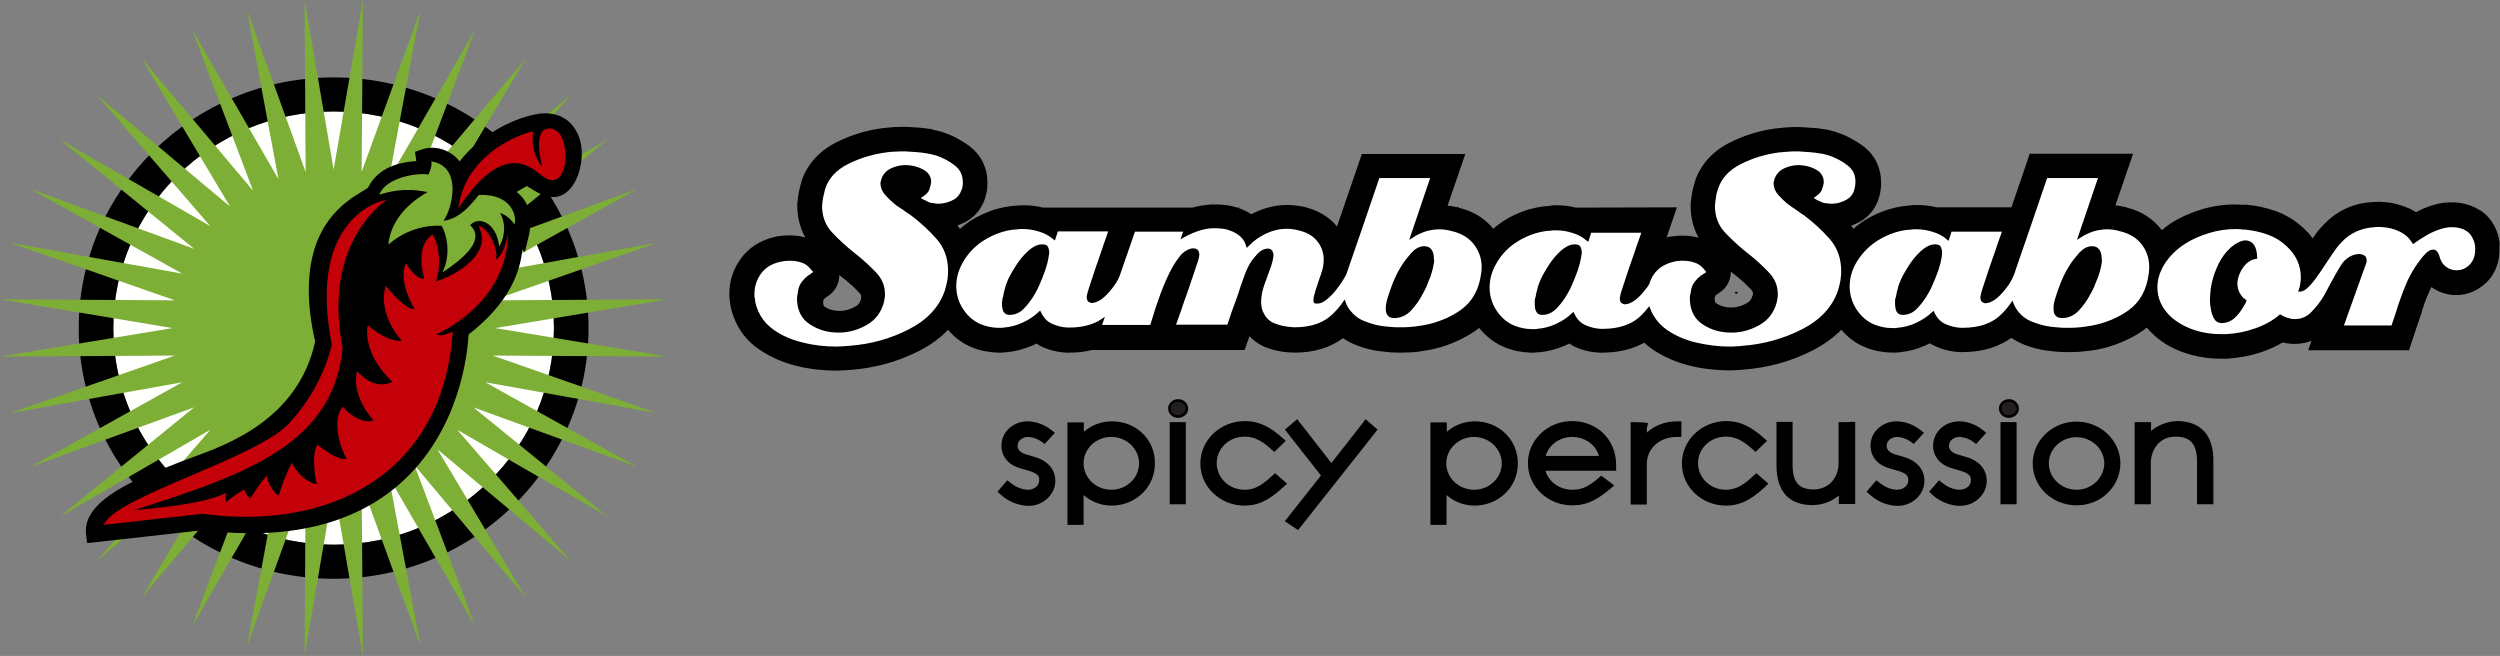 <?xml version="1.0" encoding="utf-8"?>
<!-- Generator: Adobe Illustrator 19.1.1, SVG Export Plug-In . SVG Version: 6.00 Build 0)  -->
<svg version="1.1" id="Layer_1" xmlns="http://www.w3.org/2000/svg" xmlns:xlink="http://www.w3.org/1999/xlink" x="0px" y="0px"
	 viewBox="0 0 946.4 248.3" style="enable-background:new 0 0 946.4 248.3;" xml:space="preserve">
<rect x="0" y="0" width="946.4" height="248.3" fill="#808080" stroke="none"/>
<style type="text/css">
	.st0{fill:#FFFFFE;}
	.st1{fill:#7DAE35;}
	.st2{fill:#C40009;}
	.st3{fill:#231F20;stroke:#000000;}
	.st4{fill:#FFFFFF;stroke:#000000;}
	.st5{stroke:#000000;}
</style>
<g>
	<g>
		<path class="st0" d="M42.9,124.2c0-45.2,37.4-82,83.4-82c46,0,83.4,36.8,83.4,82c0,45.2-37.4,82-83.4,82
			C80.3,206.2,42.9,169.4,42.9,124.2z"/>
		<g>
			<path d="M29.8,124.2c0,52.3,43.3,94.9,96.5,94.9c53.2,0,96.5-42.6,96.5-94.9c0-52.3-43.3-94.9-96.5-94.9
				C73.1,29.3,29.8,71.9,29.8,124.2z M42.9,124.2c0-45.2,37.4-82,83.4-82c46,0,83.4,36.8,83.4,82c0,45.2-37.4,82-83.4,82
				C80.3,206.2,42.9,169.4,42.9,124.2z"/>
		</g>
		<polygon class="st1" points="126.3,64.2 137.4,0 136.9,65.1 159.2,3.8 147.2,67.8 179.9,11.2 156.9,72.2 199.1,22.1 165.6,78.2 
			216,36 173.1,85.6 230.2,52.7 179.2,94.2 241.3,71.5 183.7,103.6 248.8,91.9 186.5,113.7 252.7,113.3 187.4,124.2 252.7,135 
			186.5,134.6 248.8,156.4 183.7,144.7 241.3,176.8 179.2,154.2 230.2,195.7 173.1,162.7 216,212.3 165.6,170.1 199.1,226.3 
			156.9,176.1 179.9,237.1 147.2,180.6 159.2,244.6 136.9,183.3 137.4,248.3 126.3,184.2 115.3,248.3 115.7,183.3 93.5,244.6 
			105.4,180.6 72.7,237.1 95.8,176.1 53.6,226.3 87.1,170.1 36.7,212.3 79.6,162.7 22.5,195.7 73.5,154.2 11.4,176.8 69,144.7 
			3.8,156.4 66.2,134.6 0,135 65.3,124.2 0,113.3 66.2,113.7 3.8,91.9 69,103.6 11.4,71.5 73.5,94.2 22.5,52.7 79.6,85.6 36.7,36 
			87.1,78.2 53.6,22.1 95.8,72.2 72.7,11.2 105.4,67.8 93.5,3.8 115.7,65.1 115.3,0 		"/>
	</g>
	<path d="M192.9,100.6"/>
	<g>
		<path d="M204.4,43c-10,1.4-23,8.4-30.4,18.1c-1-1.2-2.1-2.4-3.6-3.2c-3.4-2.1-7.4-2.5-10.8-1.3l-2.5,0.9l0.4,2.6
			c0,0.2,0,0.6,0.1,0.9c-9,0.5-15.3,3.9-18.3,10.1c-0.4,0.3-2.1,1.3-2.1,1.3c-6.6,4-20.3,12.4-20.3,37.4c0,5.6,0.7,12.1,2.4,19.5
			c-6.4,29.4-33.4,39.1-46.4,43.8l-4.3,1.6l-4,1.6c-12.1,4.7-32.1,12.5-32.1,24.6c0,0.5,0,1,0.1,1.5l0.4,3.2l40.2-4.5
			c0,0,3-0.3,3.6-0.4c31.7,3.9,56.8-2,74.5-17.5c22.8-20,25.7-49.5,26.1-56.6c15.7-12.1,19.7-24.3,20.3-32.1c0.4,0.3,1,0.9,1,0.9
			L200,90c0.3-1.2,0.8-3.4,0.8-6c0-2.8-0.6-6-2.7-8.8c-1.9-2.5-4.7-4.3-8.3-5.5c4.4-2.6,7.3-0.7,11.1,1.6c2.7,1.7,5.4,3.4,8.8,3.3
			c3.3-0.1,6.2-2.3,8.2-6.2c2.8-5.6,3.6-14.2-0.5-20C214.6,44.3,210,42.4,204.4,43z"/>
		<path class="st1" d="M194.8,85c0.9-3.1-1-11.7-13.5-11.2c-2.1,2.3-6.5,8.9-13.4,9.8c3.5-5,7.1-20.7-4.6-22.5c0.4,2-1.1,5-1.1,5
			c-3.8-0.8-16.1,0.9-18.6,7.6c9.9-3.2,16.2-1.2,18.3-1c-4.5,2.5-13.8,8.9-14.9,19.9c9-7.8,18.4-7.2,20.2-7.1
			c1.7,2.9,3.8,10.4,0.3,17.6C186.4,90.9,178.3,86,178,85.2c3.2-3.5,9.9-1.1,11,8.1c1.5-2.5,3.1-7.7,0.3-12.7
			C191.1,81.2,193.1,82.5,194.8,85z"/>
		<path class="st2" d="M76.6,194.5c-2.7,0.3-37.3,4.2-37.3,4.2c4.1-10.7,57.7-25,70.2-38.5c13.3-14.4,16.1-29.8,16.1-29.8
			c-8.6-43.5,13.8-53.6,20.9-54.8c0,0-24.8,15.5-16.8,56.1c-3.4,35.9-35.3,47.6-78.9,61.4c28.2-2.3,33.8-6.1,34.8-6.6
			c-0.5,2.8,0.1,3.5,0.1,3.5s4.1-3.5,6.9-4.7c0.4,2.3,2.2,3.3,2.2,3.3s3.1-5.1,6.2-8.6c0.9,5.4,4.5,7.6,4.5,7.6s2-7,5-12.4
			c3.5,7.1,9.4,8.2,9.4,8.2s-2.4-10.7,0.2-15.1c8.2,6.6,11.1,5.4,11.1,5.4c-2.5-4.3-5.6-14.6-1.5-19.7c7.1,7.5,11.7,5.1,11.7,5.1
			s-8.7-9.1-6.2-18.6c7,8,13.3,4,13.3,4s-11.2-9.7-9.3-21.4c8.1,6.9,12.9,5.9,12.9,5.9s-9.3-9.8-6.1-20.8
			c8.7,10.4,10.9,8.7,10.9,8.7s-6.4-10.2-3.3-17.3c4.7,7.2,7,5.8,7,5.8s-3.9-12,3.1-16.6c1.6,1.8,4,10.1,1.3,17.7
			c6.9-1.9,22-10.4,16.1-20.9c2.5-0.2,7.6,6.9,6.7,12.8c3.1-2.9,3.5-5.9,4.4-9.5c0,0,1.9,23.3-26.9,37.7c0.5,0.7,3.5,0.2,6.1-1.1
			C167.7,180.2,124,201,76.6,194.5z"/>
		<path class="st2" d="M173.5,78.9c2.4-19.3,21.1-27.6,28.3-29.2c-1.1,8.6,3.5,13.5,3.5,13.5s-3.9-13.8,2-14.5
			c6.4-0.7,7.2,8.8,6.6,13.5c-0.7,2.8-2.6,9.7-9.8,3.5C198,60.5,188,56.9,173.5,78.9z"/>
	</g>
</g>
<g>
	<g>
		<path class="st3" d="M559.1,99.8L559.1,99.8l0.1-0.4L559.1,99.8z M529.8,101L529.8,101L529.8,101z M558.9,101.3
			c0,0.2-0.1,0.5-0.1,0.5l0.1-0.7C558.9,101.1,558.9,101.2,558.9,101.3z M557.9,105.8c0,0.1-0.1,0.3-0.1,0.3l0.1-0.5
			C557.9,105.6,557.9,105.7,557.9,105.8z M525.1,117.8c0-0.2,0-0.3,0-0.5v0L525.1,117.8z"/>
	</g>
	<path class="st4" d="M657.3,110.5l0,0.2c0,0,0,0,0,0C657.3,110.7,657.3,110.6,657.3,110.5z"/>
	<path class="st3" d="M442.7,154.6c0,1.7,1.4,3.1,3.3,3.1c1.8,0,3.3-1.4,3.3-3c0-1.7-1.5-3.1-3.3-3.1
		C444.2,151.6,442.7,153,442.7,154.6z"/>
	<path class="st5" d="M700.6,160.3h-4.1v15.1c0,6-4.2,10.4-10,10.4c-5.9-0.1-8.4-3-8.4-9.9v-15.7h-5.1v15.8
		c0,9.7,4.4,14.7,13.1,14.7l0,0c4.2,0,8-1.7,10.5-4.3c0,1.3,0,3.9,0,3.9h5.2v-30.1H700.6z"/>
	<path class="st5" d="M373.2,69.1L373.2,69.1c0,0.2,0,0.2,0,0.3L373.2,69.1z M551.7,78.8c0.1,0,0.1,0,0.2,0.1c0,0,0.1,0,0.1,0
		L551.7,78.8z M322.3,139.5C322.3,139.5,322.3,139.5,322.3,139.5c-0.1,0-0.1,0-0.1,0L322.3,139.5z M293.2,90.1
		C293.2,90.1,293.2,90.1,293.2,90.1C293.2,90.1,293.2,90.1,293.2,90.1L293.2,90.1z M352.1,49.2l0.1,0c0,0,0,0,0,0c0.1,0,0.2,0,0.3,0
		L352.1,49.2z M288.1,132.1C288,132.1,288,132.1,288.1,132.1C288,132.1,288,132.1,288.1,132.1L288.1,132.1z M468.6,79
		c0.1,0,0.1,0.1,0.2,0.1c0,0,0.1,0,0.2,0L468.6,79z M538.6,132.4c-0.1,0-0.2,0-0.3,0c0,0,0,0-0.1,0L538.6,132.4z M322.3,139.5
		L322.3,139.5L322.3,139.5L322.3,139.5z M560.6,124.2C560.6,124.1,560.5,124.1,560.6,124.2C560.5,124.1,560.5,124.1,560.6,124.2
		L560.6,124.2z M660.5,139.5c0,0-0.1,0-0.1,0c0,0,0,0,0,0L660.5,139.5z M626.2,132.1C626.2,132.1,626.2,132.1,626.2,132.1
		C626.1,132.1,626.1,132.1,626.2,132.1L626.2,132.1z M711.3,69.1c0,0,0,0.1,0,0.1c0,0,0,0.1,0,0.1V69.1z M920.8,78.2
		c0,0,0.1,0,0.1,0c0,0,0,0,0.1,0L920.8,78.2z M945.4,90c-0.4-1.6-1-3.3-1.9-4.8c-1.1-2-2.7-3.7-4.6-5l-0.2-0.1l-0.2-0.1
		c-1.6-1-3.2-1.7-5-2.2c-1.7-0.5-3.5-0.7-5.3-0.7c-1.1,0-2.3,0.1-3.4,0.2c-1.3,0.2-2.6,0.5-3.9,0.9c-2.2,0.7-4.3,1.6-6.3,2.7
		c-0.8-0.5-1.6-1-2.5-1.4c-3.1-1.4-6.3-2.3-9.6-2.5c-0.8-0.1-1.5-0.1-2.2-0.1c-0.7,0-1.4,0.1-2.1,0.1c-7.3,0.4-13.4,3.3-18.3,8.5
		c-1.4,1.4-2.9,3.3-4.4,5.6c-1.2-1.7-2.5-3.2-4.1-4.6c-2.9-2.7-6.4-4.8-10.3-6.2c-3.5-1.2-7.1-2-10.7-2.3l-0.4,0h-0.4
		c-0.4,0-0.7,0-1,0c-0.7,0-1.4-0.1-2.2-0.1c-4.4,0-8.8,0.6-13,1.9c-4.2,1.3-8,3-11.4,5.2c-1.3,0.9-2.5,1.8-3.7,2.8
		c-0.1-0.1-0.1-0.1-0.2-0.2c-3.2-4.3-7.6-7.2-13.3-8.6c-1.1-0.3-2.3-0.5-3.4-0.7c-0.4-0.1-0.9-0.1-1.3-0.1l2.9-8.4l3.8-11.1h-38.1
		c0,0-1.9,5.7-1.9,5.7l-5,14.6h-28.7c-2.4-0.6-4.9-0.9-7.4-0.9h-0.9c-0.7,0-1.3,0.1-1.9,0.2c-3.4,0.2-6.8,1-10,2.2
		c-3.4,1.3-6.4,2.9-9,4.9c-0.8,0.6-1.6,1.3-2.3,2c-0.5-0.8-1.1-1.5-1.7-2.2c1.3-0.4,2.6-1,3.8-1.6c3.6-2,6.1-5.2,7.2-9.2
		c0.3-1,0.5-2.1,0.6-3.1c0.1-0.6,0.1-1.2,0.1-1.8c0.1-5.6-2.2-10.5-6.6-13.8c-3-2.2-6.3-4-9.8-5.1l-0.2-0.1c0,0-0.2-0.1-0.2-0.1
		l-0.8-0.2l-0.8-0.2c-0.9-0.3-1.8-0.5-2.7-0.6l0.4,0.1c-1.5-0.3-3.1-0.5-4.9-0.6c-1.6-0.1-3.1-0.2-4.7-0.3l-0.2,0h-0.2
		c-1.3,0-2.7,0-4.1,0.1c-1.3,0.1-2.7,0.2-4.2,0.4l-0.1,0l-0.1,0c-6,0.8-11.7,2.5-17.1,5.2c-6.5,3.2-11.1,8.2-13.2,14.5l0,0.1l0,0.1
		c-0.5,1.5-0.9,3-1.1,4.4c-0.2,1.3-0.4,2.7-0.5,4l0,0.3v0.3c0,4.7,1.2,9.1,3.6,12.8c-2.2-0.7-4.6-1.1-7-1.1c-0.8,0-1.5,0-2.3,0.1
		c-1.1,0.1-2.2,0.2-3.3,0.5c-0.5,0.1-0.9,0.2-1.4,0.4c1.8-5.3,4-11.7,4-11.7s-36.9,0.1-37.6,0.1c-2.4-0.6-4.8-0.9-7.3-0.9h-0.9
		l-2.9,0.4l1.6-0.2c-3.6,0.2-7.2,0.9-10.6,2.2c-3.4,1.3-6.4,2.9-9,4.9c-0.8,0.6-1.5,1.2-2.2,1.8c-3.2-4.1-7.6-6.9-13.2-8.2
		c-1.1-0.3-2.2-0.5-3.4-0.7c-0.4-0.1-0.9,0-1.3-0.1c1.3-3.9,6.7-19.5,6.7-19.5h-38.1l-8,23.3c0,0-1,2.9-1.6,4.7
		c-2.4-3.3-5.8-5.7-10-7.2c-1.5-0.5-2.9-0.9-4.4-1.1c-1.5-0.2-3-0.4-4.5-0.4c-3.9,0-7.8,0.8-11.5,2.5c-0.8,0.3-1.5,0.7-2.2,1.1
		c-1.5-1-3.1-1.8-4.8-2.4c-1.4-0.5-3-0.9-4.5-1.1c-1.4-0.2-2.8-0.3-4.1-0.3h-1.5l-0.3,0c-2.3,0.2-4.7,0.5-7,1.2h-56.7
		c-2.4-0.6-4.8-0.9-7.3-0.9l-2.2,0.1c-3.6,0.2-7.2,0.9-10.6,2.2c-3.4,1.3-6.4,2.9-9,4.9c-0.8,0.6-1.6,1.3-2.4,2
		c-0.5-0.8-1.1-1.5-1.7-2.3c1.3-0.4,2.6-1,3.8-1.6c3.6-2,6.1-5.2,7.2-9.2c0.3-1,0.5-2,0.6-3l0.1-1.9c0-0.1,0-0.2,0-0.3
		c0-5.4-2.3-10.1-6.6-13.4c-3-2.2-6.3-4-9.8-5.1l-0.2-0.1l-1.8-0.5c0,0-2.5-0.5-2.6-0.6c-1.4-0.3-2.9-0.4-4.6-0.6
		c0,0-5.1-0.3-5.1-0.3l0,0l-4.1,0.1l-4.3,0.4h0c-6,0.8-11.7,2.5-17.1,5.2c-6.5,3.2-11.1,8.2-13.2,14.5l0,0.1l0,0.1
		c-0.5,1.5-0.8,3-1.1,4.4c-0.2,1.3-0.4,2.7-0.5,4l0,0.3v0.3c0,4.7,1.3,9.1,3.6,12.8c-2.3-0.7-4.6-1.1-7-1.1l-2.3,0.1
		c-1.1,0.1-2.2,0.2-3.3,0.5c-5.5,1.3-9.7,4.1-12.6,8.2c-2.7,3.8-4.1,8.1-4.1,12.7v0.8c0,0.7,0.1,1.5,0.2,2.2
		c0.4,3.4,1.5,6.6,3.3,9.7c1.9,3.3,4.6,6.1,7.9,8.3c3.9,2.6,8.4,4.6,13.5,5.9c4.8,1.2,9.9,1.8,15.1,1.8l2.8-0.1c0,0,2.4-0.2,2.8-0.2
		c9.1-0.7,17.7-3.1,25.7-7.2c4.4-2.3,8.1-5,11-8.2c2.6,3.2,5.7,5.5,9.2,6.9c3.1,1.3,6.5,1.9,9.8,2l0.1,0h1.1l2.9-0.3l-1.3,0.2
		c3.4-0.3,6.8-1.2,10-2.6c0.6-0.3,1.1-0.5,1.7-0.8c0.6,0.4,1.3,0.8,2,1.2c3,1.4,6.2,2.2,9.6,2.3h0.1h0.6c3.1,0,5.9-0.3,8.6-1
		c1.3,0,57.5,0,57.5,0s2-5.7,2-5.7c1.8,2.1,4,3.7,6.5,4.7c2.1,0.8,4.3,1.4,6.6,1.7c0.1,0,2.1,0.2,2.1,0.2l0.3,0l-0.2,0l2,0.1
		c7.3,0,13.4-1.9,18.3-5.6c1.5,1.1,3.2,2,5,2.7c2.9,1.2,6,2,9.2,2.4l0.2,0l0,0l3.7,0.4c0,0,3.6,0.1,3.6,0.1l4-0.1
		c1.4-0.1,2.9-0.2,4.2-0.5c6.4-0.8,12.5-3,18.1-6.4c1.3-0.8,2.5-1.6,3.6-2.6c0.2,0.2,0.3,0.4,0.5,0.6c2.6,3.2,5.8,5.6,9.3,7
		c3.1,1.3,6.5,1.9,9.8,2l0.1,0h1.1l2.9-0.3l-1.3,0.2c3.4-0.3,6.8-1.2,10-2.6c0.6-0.3,1.1-0.5,1.7-0.8c0.6,0.4,1.3,0.8,2,1.2
		c3,1.4,6.2,2.2,9.6,2.3h0.1h0.7c6.2,0,11.6-1.3,16-3.9c1.1,1.1,2.3,2,3.6,2.9c3.9,2.6,8.4,4.6,13.5,5.9c4.8,1.2,9.9,1.8,15.1,1.8
		c0.9,0,1.9,0,2.8-0.1c1,0,1.8-0.1,2.7-0.2c9.1-0.7,17.8-3.1,25.8-7.2c4.4-2.3,8.1-5,11.1-8.1c2.6,3.2,5.7,5.5,9.2,6.9
		c3.1,1.3,6.5,1.9,9.8,2l0.1,0h1.1c0.7,0,1.5-0.1,2.2-0.2c3.2-0.3,6.4-1.2,9.4-2.6c0.6-0.3,1.1-0.5,1.7-0.8c0.6,0.4,1.3,0.8,2,1.1
		c3,1.4,6.2,2.2,9.6,2.3h0.1h0.6c7.4,0,13.6-1.9,18.5-5.5c1.5,1,3.1,1.9,4.8,2.6c2.9,1.2,6,2,9.2,2.4l0.1,0l0.1,0
		c1.2,0.2,2.5,0.3,3.7,0.4c1.2,0.1,2.4,0.1,3.6,0.1c1.3,0,2.7,0,4-0.1c1.6-0.1,3.1-0.3,4.5-0.5l-0.4,0.1c6.4-0.8,12.6-3,18.2-6.4
		c1.3-0.8,2.5-1.7,3.6-2.6c0.9,1.2,2,2.3,3.2,3.4l0.1,0.1l0.1,0.1c3.3,2.9,7.2,5,11.6,6.4c4.1,1.3,8.5,2,12.9,2h2.1l0.2,0
		c4.5-0.3,9-1.1,13.3-2.6c2.8-1,5.4-2.2,7.8-3.6c1.4,0.4,2.9,0.6,4.5,0.6c2.6,0,5-0.5,7.3-1.6l-1.4,4h37.1c0,0,1.9-5.8,1.9-5.8
		l0.4-1.2l0.4-1.2c0.4-1.1,0.8-2.3,1.2-3.5c0.3-1,0.7-2,1-3.1l0-0.1l0-0.1c0.8-2.4,1.7-4.8,2.8-7.2c0.3-0.7,0.7-1.4,1-2
		c0.1,0.1,0.2,0.1,0.2,0.2c2.7,2,5.9,3.1,9.1,3.1h0.3c4,0,7.8-1.6,10.9-4.5c2.2-2.1,4.9-6,4.9-12.1v-1.1
		C945.9,92.3,945.7,91.1,945.4,90z M804.4,78.8c0.1,0,0.2,0.1,0.3,0.1l0,0L804.4,78.8z M631.3,90.1
		C631.3,90.1,631.3,90.1,631.3,90.1C631.3,90.1,631.4,90.1,631.3,90.1L631.3,90.1z M871.3,86.4C871.3,86.4,871.4,86.4,871.3,86.4
		c0.1,0.1,0.1,0.1,0.1,0.1L871.3,86.4z M664.1,111.3c0,0.1-0.1,0.4-0.2,0.8c-0.4,1.4-1,2.3-2.2,3c-1.9,1.1-3.8,1.7-5.9,1.8h-0.6
		c-2.2,0-4-0.5-5.7-1.6c-0.4-0.3-0.9-0.6-0.9-2.2c0,0,0-0.1,0-0.1c0.1-0.4,0.1-0.8,0.2-1.2c0.1-0.1,0.2-0.2,0.2-0.2
		c0,0,0.1,0,0.1-0.1c0.3-0.2,0.6-0.5,0.9-0.7c0,0,0,0,0,0c0.8-0.5,1.5-1,2.1-1.6c1.7-1.7,2.6-3.9,2.6-6.2c0-0.4,0-0.8-0.1-1.3
		c0.5,0.4,0.9,0.8,1.4,1.1l2.3,1.8h0c1.7,1.4,3.3,2.9,4.8,4.5c0.9,0.9,1,1.5,1,2.1C664.1,111.1,664.1,111.2,664.1,111.3z
		 M326.6,112.6c0,0.1-0.1,0.4-0.2,0.8c-0.4,1.4-1,2.3-2.2,3c-1.9,1.1-3.8,1.7-5.9,1.8h-0.6c-2.2,0-4-0.5-5.7-1.6
		c-0.4-0.3-0.9-0.6-0.9-2.2c0,0,0-0.1,0-0.1c0.1-0.4,0.1-0.8,0.2-1.2c0.1-0.1,0.2-0.2,0.2-0.2c0,0,0.1-0.1,0.1-0.1
		c0.3-0.2,0.6-0.4,0.9-0.7c0,0,0,0,0,0c0.8-0.5,1.5-1,2.1-1.6c1.7-1.7,2.6-3.9,2.6-6.2c0-0.4,0-0.8-0.1-1.3c0.5,0.4,0.9,0.8,1.4,1.1
		l2.3,1.8h0c1.7,1.4,3.3,2.9,4.8,4.5c0.9,0.9,0.9,1.5,0.9,2.1C326.6,112.4,326.6,112.5,326.6,112.6z"/>
	<path class="st5" d="M388.7,160L388.7,160c-5.2,0.2-9.1,4-9.1,8.7c0,0,0,0.1,0,0.1c0.1,4,2.6,6.9,7.1,8.1l2.8,0.8
		c3.3,1,4.4,2,4.4,4c0,0,0,0.1,0,0.1c0,1-0.4,1.9-1,2.6c-0.9,0.9-2.2,1.5-3.7,1.5c-1.1,0-4-0.3-6.9-2.7l-0.9-0.7l-3.1,3.6l0.9,0.8
		c4.2,3.8,8.9,4.1,10.2,4.1h0c2.7,0,5.3-1.1,7.1-3c1.7-1.7,2.6-4,2.5-6.3c-0.1-3.9-2.9-7-7.6-8.3c0,0-2.8-0.8-2.8-0.8
		c-1.8-0.5-3.9-1.6-3.9-3.8c0-2.2,1.9-3.8,4.4-3.9c0.8,0,3.1,0.2,5.5,1.9l0.8,0.6l3.2-3.5l-1-0.8C394.2,160.5,390.9,160,388.7,160
		L388.7,160z M386.7,176.9L386.7,176.9L386.7,176.9z"/>
	<path class="st5" d="M420.9,160c-4.3,0-8.5,1.8-11.1,4.7c0-0.6,0-4.3,0-4.3l-1.2,0h-4v37.8h5.1V197c0-5.2,0-8.6,0-10.8
		c2.7,2.9,6.8,4.7,11.1,4.7c4.3,0,8.3-1.6,11.3-4.5c3-2.9,4.6-6.8,4.6-10.9C436.9,166.8,429.9,160,420.9,160z M409.7,175.4
		c0-5.8,4.9-10.5,11-10.5c6,0,11,4.7,11,10.5c0,5.8-4.9,10.5-11,10.5C414.6,185.9,409.7,181.2,409.7,175.4z"/>
	<path class="st5" d="M447.3,160.3h-4v30.1h5.1v-30.1H447.3z"/>
	<path class="st5" d="M454.9,175.5c0,8.5,7.3,15.4,16.2,15.4c4.2,0,8.3-1.2,14.4-6.9l1-0.9l-3.8-3.3l-0.8,0.7
		c-4.7,4.5-7.7,5.4-10.8,5.4c-6.1,0-11-4.7-11-10.6c0-5.8,4.9-10.5,11-10.5c2.7,0,5.8,0.6,10.5,4.9l0.8,0.7l3.6-3.5l-0.9-0.8
		c-4.9-4.4-9-6.2-13.9-6.2C462.1,160,454.9,166.9,454.9,175.5z"/>
	<path class="st5" d="M516.3,160.4c0,0-10.7,13.7-12.3,15.7c-1.6-2-13-16.7-13-16.7l-3.9,3.3c0,0,12.6,16,13.6,17.3
		c-1,1.3-13.6,17.2-13.6,17.2l4.2,2.8l29.5-37.3l-3.8-3.3L516.3,160.4z"/>
	<path class="st5" d="M558.3,160c-4.3,0-8.5,1.8-11.1,4.7c0-0.6,0-4.3,0-4.3l-1.2,0h-4v37.8h5.1V197c0-5.2,0-8.6,0-10.8
		c2.7,2.9,6.8,4.7,11.1,4.7c4.3,0,8.3-1.6,11.3-4.5c3-2.9,4.6-6.8,4.6-10.9C574.2,166.8,567.2,160,558.3,160z M547,175.4
		c0-5.8,5-10.5,11-10.5c6,0,11,4.7,11,10.5c0,5.8-4.9,10.5-11,10.5C552,185.9,547,181.2,547,175.4z"/>
	<path class="st5" d="M611.3,175.9c0-9.1-6.9-16-16.2-16c-8.9,0-16.2,6.9-16.2,15.4c0,8.5,7.2,15.5,16.2,15.5c4.4,0,8.1-1,14.1-6.1
		l1.1-0.9l-4.1-3.1l-0.7,0.6c-4.3,3.8-7.1,4.6-10.3,4.6c-5.3,0-9.8-3.5-10.8-8.2c2.4,0,26.9,0,26.9,0V175.9z M584.5,173.1
		c1-4.7,5.4-8.2,10.7-8.2c5.3,0,9.8,3.5,10.7,8.2H584.5z"/>
	<path class="st5" d="M634.8,160c-4.8,0-9.1,1.9-11.9,5c0-1.7,0-3,0.1-3.3c0.1-0.4,0.3-1.1,0.3-1.1l-1.5-0.2l-4-0.1v30.2h5.1v-14.7
		c0-6.3,5-10.9,11.9-10.9h1.2V160L634.8,160z"/>
	<path class="st5" d="M637.2,175.5c0,8.5,7.2,15.4,16.2,15.4c4.2,0,8.3-1.2,14.4-6.9l0.9-0.9l-3.8-3.3l-0.8,0.7
		c-4.7,4.5-7.7,5.4-10.8,5.4c-6.1,0-11-4.7-11-10.6c0-5.8,4.9-10.5,11-10.5c2.7,0,5.8,0.6,10.5,4.9l0.8,0.7l3.6-3.5l-0.9-0.8
		c-4.9-4.4-9-6.2-13.9-6.2C644.4,160,637.2,166.9,637.2,175.5z"/>
	<path class="st5" d="M717.7,160L717.7,160c-5.2,0.2-9.1,4-9.1,8.7c0,0,0,0.1,0,0.1c0.1,4,2.6,6.9,7.1,8.1l2.8,0.8
		c3.3,1,4.4,2,4.4,4c0,0,0,0.1,0,0.1c0,1-0.4,1.9-1,2.6c-0.9,0.9-2.2,1.5-3.7,1.5c-1.1,0-4-0.3-6.9-2.7l-0.9-0.7l-3.1,3.6l0.9,0.8
		c4.2,3.8,8.8,4.1,10.2,4.1h0c2.7,0,5.3-1.1,7.1-3c1.7-1.7,2.6-4,2.5-6.3c-0.1-3.9-2.9-7-7.6-8.3l-2.8-0.8c-1.8-0.5-3.9-1.6-3.9-3.8
		c0-2.2,1.9-3.8,4.4-3.9c0.8,0,3.1,0.2,5.5,1.9l0.8,0.6l3.2-3.5l-1-0.8C723.2,160.5,719.9,160,717.7,160L717.7,160z M715.7,176.9
		L715.7,176.9L715.7,176.9z"/>
	<path class="st5" d="M741.4,160L741.4,160c-5.2,0.2-9.1,4-9.1,8.7c0,0,0,0.1,0,0.1c0.1,4,2.6,6.9,7.1,8.1l2.8,0.8
		c3.3,1,4.4,2,4.4,4c0,0,0,0.1,0,0.1c0,1-0.4,1.9-1,2.6c-0.9,0.9-2.2,1.5-3.7,1.5c-1.1,0-4-0.3-6.9-2.7l-0.9-0.7l-3.1,3.6l0.8,0.8
		c4.2,3.8,8.9,4.1,10.2,4.1h0c2.7,0,5.3-1.1,7.1-3c1.7-1.7,2.6-4,2.5-6.3c-0.1-3.9-2.9-7-7.6-8.3l-2.8-0.8c-1.8-0.5-3.9-1.6-3.9-3.8
		c0-2.2,1.9-3.8,4.4-3.9c0.8,0,3.1,0.2,5.5,1.9l0.8,0.6l3.2-3.5l-1-0.8C746.9,160.5,743.6,160,741.4,160L741.4,160z M739.4,176.9
		L739.4,176.9L739.4,176.9z"/>
	<path class="st3" d="M757.2,154.6c0,1.7,1.4,3.1,3.3,3.1c1.8,0,3.3-1.4,3.3-3c0-1.7-1.5-3.1-3.3-3.1
		C758.7,151.6,757.2,153,757.2,154.6z"/>
	<path class="st5" d="M761.8,160.3h-4v30.1h5.1v-30.1H761.8z"/>
	<path class="st5" d="M786.1,160.1c-8.9,0-16.1,6.9-16.1,15.4c0,8.5,7.2,15.3,16.1,15.3c4.4,0,8.5-1.6,11.6-4.7
		c2.9-2.9,4.5-6.7,4.5-10.7C802.2,167,794.9,160.1,786.1,160.1z M786.1,185.9c-6,0-11-4.7-11-10.5c0-5.7,4.9-10.4,11-10.4
		c6,0,11,4.7,11,10.5C797,181.2,792.1,185.9,786.1,185.9z"/>
	<path class="st5" d="M813.8,164.3c0-1.3,0-4,0-4l-1.2,0h-4v30.1h5.1v-15c0-3.1,1.1-5.9,3-7.9c1.8-1.8,4.2-2.7,6.9-2.7
		c5.9,0,8.6,3.1,8.6,9.8v15.8h5.2v-16c0-9.5-4.6-14.5-13.4-14.5C820.1,160.1,816.3,161.7,813.8,164.3z"/>
	<path class="st4" d="M361.3,76c-1.6,0.9-3.3,1.4-5.2,1.6c-0.1,0-0.3,0-0.4,0c-0.1,0-0.2,0-0.4,0c-0.5,0-1,0-1.5-0.1
		c-0.5-0.1-1-0.2-1.4-0.2c-0.5-0.1-1.1-0.3-1.6-0.6c-0.5-0.3-1-0.5-1.6-0.8c-0.3-0.1-0.6-0.3-0.8-0.5c-0.2-0.1-0.5-0.3-0.8-0.4
		c0.4-0.3,0.8-0.6,1.2-0.8c0.3-0.2,0.7-0.4,1-0.7c0.4-0.3,0.8-0.7,1.1-1.1c0.3-0.4,0.6-1.1,0.8-2c0.1-0.3,0.1-0.6,0.2-0.8
		c0-0.3,0.1-0.5,0.1-0.7c0-1.9-0.9-3.3-2.8-4.3c-1.8-1-3.8-1.5-6-1.6c-0.1,0-0.1,0-0.2,0c0,0-0.1,0-0.2,0c-1.9,0-3.6,0.4-5.3,1.2
		c-1.7,0.8-2.8,2-3.4,3.8c-0.1,0.3-0.1,0.6-0.2,0.8c-0.1,0.3-0.1,0.5-0.1,0.8c0.1,1.4,0.6,2.7,1.7,3.9c1.1,1.2,2.2,2.3,3.4,3.3
		c0.6,0.5,1.2,0.9,1.7,1.2c0.5,0.4,1,0.7,1.5,1c0.4,0.3,0.9,0.6,1.4,1c0.5,0.4,1,0.7,1.5,1c3.6,2.7,6.9,5.7,9.9,9.1
		c3,3.4,4.5,7.5,4.5,12.5c0,1.2-0.1,2.4-0.3,3.7c-0.2,1.2-0.6,2.6-1,4c-2.2,6.3-6.8,11.2-13.8,14.8c-7,3.6-14.6,5.7-22.6,6.3
		c-0.8,0.1-1.7,0.1-2.5,0.2c-0.8,0-1.6,0.1-2.5,0.1c-4.6,0-8.9-0.5-13.1-1.6c-4.2-1-7.8-2.6-10.8-4.7c-2.2-1.5-4-3.4-5.3-5.6
		c-1.3-2.2-2.1-4.6-2.3-7c-0.1-0.2-0.1-0.5-0.1-0.7c0-0.3,0-0.5,0-0.8c0-2.8,0.8-5.5,2.5-7.9c1.7-2.4,4.2-4,7.7-4.8
		c0.6-0.1,1.2-0.2,1.8-0.3c0.6,0,1.2-0.1,1.8-0.1c1.6,0,3.1,0.2,4.6,0.7c1.5,0.5,2.7,1.3,3.6,2.5c0.5,0.5,0.8,0.9,1,1.1
		c0.2,0.2,0.3,0.4,0.3,0.6c0,0.1,0,0.1-0.1,0.2c-0.1,0.1-0.2,0.2-0.5,0.3c-0.3,0.2-0.6,0.4-0.9,0.7c-0.1,0.1-0.2,0.2-0.3,0.2
		c-0.1,0.1-0.2,0.1-0.4,0.2c-0.8,0.6-1.5,1.3-2.2,2.2c-0.7,0.9-1.1,1.8-1.3,2.8c-0.1,0.6-0.2,1.2-0.3,1.8c-0.1,0.6-0.2,1.2-0.2,1.7
		c0.1,4.1,1.6,7.2,4.7,9.2c3.1,2,6.5,3,10.3,3c0.1,0,0.3,0,0.4,0c0.2,0,0.3,0,0.5,0c3.5-0.1,6.8-1.1,9.9-2.9
		c3.1-1.8,5.1-4.5,6.1-8.1c0.1-0.6,0.3-1.1,0.3-1.6c0.1-0.5,0.1-1,0.1-1.5c0-3-1.1-5.6-3.3-7.9c-2.2-2.3-4.6-4.5-7.2-6.6
		c-0.1,0-0.1,0-0.2-0.1c0,0-0.1-0.1-0.2-0.2c-0.1-0.1-0.1-0.1-0.2-0.2c0,0-0.1-0.1-0.2-0.1c-3.1-2.5-6-5.1-8.6-7.9
		c-2.6-2.8-3.9-6.3-3.9-10.4c0.1-1,0.2-2.1,0.4-3.2c0.2-1,0.5-2.2,0.8-3.4c1.4-4.2,4.4-7.4,9-9.7c4.6-2.3,9.4-3.7,14.5-4.4
		c1.3-0.2,2.5-0.3,3.7-0.3c1.2-0.1,2.4-0.1,3.6-0.1c1.5,0.1,3,0.2,4.4,0.3c1.5,0.1,2.8,0.3,4,0.5c0.5,0.1,1.1,0.2,1.6,0.3
		c0.5,0.2,1,0.3,1.6,0.4c2.7,0.9,5.2,2.2,7.4,3.9c2.2,1.7,3.3,4,3.3,6.9c0,0.4,0,0.8-0.1,1.2c0,0.4-0.1,0.9-0.3,1.5
		C363.9,73.7,362.9,75.1,361.3,76z M558.5,92.4c-2-2.7-4.9-4.5-8.8-5.4c-0.8-0.2-1.5-0.4-2.3-0.5c-0.8-0.1-1.6-0.2-2.3-0.2
		c-1.9,0-3.8,0.3-5.5,0.8c-1.8,0.6-3.5,1.4-5.2,2.5l7.7-22.7h-20.3c-2,5.8-4,11.7-6,17.6c-2,5.9-4.1,11.8-6.1,17.7
		c-0.2,0.5-0.3,1-0.5,1.5c-0.3,0.5-0.6,1.1-1,1.7c-0.5,0.9-1.1,1.8-1.8,2.7c-0.8,1.1-1.6,2.2-2.6,3.2c-1,1-1.9,1.8-2.9,2.4
		c-0.3,0.2-0.7,0.4-1,0.5c-0.3,0.1-0.7,0.2-1,0.2h-0.7c-0.2,0-0.3,0-0.4-0.1c-0.1-0.1-0.1-0.3-0.1-0.4v-0.3c0-0.5,0.1-1.3,0.4-2.1
		c0.2-0.9,0.5-1.8,0.8-2.7c0.1-0.2,0.1-0.4,0.2-0.6c0.1-0.2,0.1-0.4,0.2-0.6c0.3-0.8,0.5-1.6,0.8-2.4c0.3-0.8,0.5-1.3,0.6-1.8
		c0.3-0.9,0.6-1.8,0.7-2.6c0.1-0.8,0.2-1.7,0.2-2.5c0-2.5-0.7-4.7-2.1-6.7c-1.4-2-3.4-3.5-6.1-4.4c-1-0.3-2.1-0.6-3.1-0.8
		c-1-0.2-2.1-0.3-3.1-0.3c-2.8,0-5.4,0.6-8,1.8c-2.6,1.2-4.9,2.8-7,5c-0.5-1.6-1.3-2.9-2.5-3.9c-1.2-1-2.5-1.7-3.9-2.2
		c-0.9-0.3-1.8-0.6-2.8-0.7c-1-0.1-2-0.2-2.9-0.2H459c-2,0.1-4,0.5-5.9,1.2c-2,0.7-3.7,1.5-5.3,2.4l0.8-2.3h-19.3l-6,17.3
		c0,0.1-0.1,0.1-0.1,0.2c-0.2,0.5-0.5,1.1-1,1.9c-0.5,0.8-1,1.5-1.6,2.3c-0.6,0.8-1.3,1.6-2.1,2.4c-0.8,0.8-1.5,1.4-2.3,1.9
		c-0.4,0.2-0.8,0.4-1.2,0.6c-0.4,0.2-0.8,0.3-1.2,0.3c-0.2,0.1-0.4,0.1-0.6,0.1c-0.2,0-0.3-0.1-0.5-0.2c-0.3-0.1-0.5-0.2-0.6-0.5
		c-0.1-0.3-0.2-0.6-0.2-0.8v-0.4c0-0.1,0-0.3,0.1-0.4c0-0.2,0-0.4,0.1-0.7c0.1-0.2,0.1-0.4,0.2-0.6c0-0.2,0-0.4,0.1-0.5
		c0.1-0.1,0.1-0.2,0.1-0.3c0.8-2.5,1.7-5.1,2.5-7.6c0.9-2.5,1.7-5,2.6-7.5c0.4-1.2,0.8-2.5,1.3-3.8c0.4-1.3,0.9-2.5,1.3-3.8h-20.1
		l-1,3.1c-1.7-1.4-3.5-2.4-5.6-3c-2.1-0.7-4.2-1-6.4-1h-0.9c-0.3,0-0.6,0-0.9,0.1c-2.8,0.1-5.4,0.7-8,1.7c-2.6,1-4.9,2.3-6.9,3.8
		c-2.6,2-4.8,4.5-6.4,7.4c-1.7,3-2.5,6-2.5,9.2c0,1.8,0.3,3.5,0.9,5.3c0.6,1.7,1.5,3.4,2.8,5c1.7,2.1,3.7,3.6,5.9,4.5
		c2.2,0.9,4.6,1.4,7,1.4h1c0.3,0,0.6,0,0.9-0.1c2.5-0.2,4.9-0.8,7.3-1.9c2.4-1.1,4.5-2.5,6.3-4.2c1,2.1,2.4,3.7,4.4,4.6
		c2,0.9,4,1.4,6.2,1.5h0.5c5.1,0,9.3-1.1,12.6-3.3l-0.8,2.3h19.3c0.1-0.4,0.4-1.2,0.8-2.5c0.4-1.2,0.8-2.5,1.2-3.9
		c0.5-1.6,1.3-3.7,2.2-6.3c1.4-3.6,2.7-6.5,3.9-8.7c1.2-2.2,2.3-3.8,3.3-5c0.3-0.4,0.7-0.8,1.1-1.1c0.4-0.3,0.8-0.6,1.2-0.8
		c0.3-0.2,0.7-0.4,1.1-0.5c0.4-0.1,0.7-0.2,1.1-0.2c0.5,0,1,0.1,1.3,0.4c0.3,0.3,0.5,0.8,0.5,1.4c0,0.3,0,0.6-0.1,1
		c-0.1,0.4-0.2,0.8-0.3,1.2c-0.7,2.1-1.4,4.1-2.1,6.2c-0.7,2.1-1.4,4.1-2.1,6.2c-0.8,2.1-1.5,4.2-2.2,6.3c-0.7,2.1-1.5,4.1-2.2,6.2
		H465c0.5-1.6,1.1-3.2,1.6-4.8c0.6-1.6,1.1-3.2,1.8-4.9c0.6-1.6,1.1-3.2,1.6-4.8c0.6-1.6,1.1-3.2,1.7-4.8c0.2-0.6,0.5-1.2,0.8-1.9
		c0.3-0.7,0.7-1.5,1.1-2.2c0.8-1.3,1.8-2.5,2.9-3.7c1.1-1.1,2.3-1.7,3.5-1.7c0.5,0,0.9,0.2,1.2,0.6c0.2,0.4,0.4,0.8,0.4,1.4
		c0,0.4-0.1,0.9-0.2,1.4c-0.1,0.5-0.2,1-0.4,1.6c-0.1,0.3-0.2,0.7-0.3,1c-0.1,0.3-0.2,0.7-0.3,0.9c-0.3,0.7-0.5,1.3-0.7,1.9
		c-0.2,0.5-0.3,0.9-0.4,1.1c-0.4,1-0.8,2.1-1.2,3.3c-0.4,1.1-0.7,2.3-0.9,3.4c-0.1,0.5-0.1,0.9-0.2,1.4c0,0.5-0.1,0.9-0.1,1.4
		c0,1.1,0.1,2.2,0.4,3.2c0.3,1,0.8,2,1.4,2.9c1,1.3,2.2,2.3,3.7,2.8c1.5,0.6,3,1,4.6,1.2c0.6,0.1,1.1,0.1,1.6,0.2
		c0.5,0,1,0.1,1.5,0.1c6.5,0,11.5-1.8,15.1-5.5c1.3-1.3,2.6-2.8,3.7-4.4c0.4,1.2,1,2.3,1.8,3.3c1.5,1.9,3.4,3.4,5.8,4.3
		c2.3,0.9,4.7,1.6,7.2,1.9c1.1,0.1,2.2,0.2,3.2,0.3c1,0.1,2,0.1,3,0.1c1.2,0,2.4,0,3.6-0.1c1.2-0.1,2.4-0.2,3.6-0.4
		c5.3-0.7,10.3-2.4,14.9-5.3c4.6-2.8,7.6-7.1,8.8-12.7c0.1-0.8,0.3-1.5,0.4-2.3c0.1-0.8,0.2-1.5,0.2-2.2
		C561.5,98.2,560.5,95.1,558.5,92.4z M396,99.5c-0.4,1.6-1,3.4-1.9,5.6c-0.3,0.8-0.7,1.6-1.1,2.6c-0.4,1-0.9,2-1.5,3
		c-1.1,2-2.4,3.8-4,5.5c-1.5,1.7-3.3,2.5-5.3,2.5c-0.9,0-1.5-0.3-1.9-1c-0.3-0.7-0.5-1.5-0.5-2.6c0-0.4,0-0.9,0.1-1.3
		c0-0.5,0.1-0.9,0.3-1.3c0.1-0.5,0.2-1.1,0.3-1.6c0.1-0.5,0.3-1,0.4-1.5c0.1-0.6,0.3-1.2,0.5-1.7c0.2-0.5,0.3-0.8,0.4-1
		c0.3-0.8,0.7-1.7,1.3-2.7c0.6-1.1,1.3-2.2,2-3.3c1-1.6,2.2-3.1,3.5-4.4c1.3-1.4,2.6-2.3,3.9-2.9c0.3-0.1,0.7-0.2,1-0.3
		c0.3-0.1,0.7-0.1,1-0.1c1,0,1.6,0.2,1.8,0.7c0.2,0.5,0.4,1.1,0.4,2C396.6,96.5,396.4,97.9,396,99.5z M542.4,99
		c0,0.4-0.1,0.7-0.2,1.1c-0.1,0.6-0.2,1.3-0.4,1.9c-0.2,0.7-0.3,1.2-0.5,1.7c-0.1,0.6-0.3,1-0.5,1.4c-0.2,0.4-0.3,0.8-0.4,1
		c-0.3,0.8-0.6,1.6-1,2.5c-0.4,0.9-0.9,1.8-1.4,2.7c-1.1,2.1-2.5,4.1-4.2,5.9c-1.7,1.8-3.7,2.7-5.9,2.7c-1,0-1.7-0.2-2.1-0.7
		c-0.4-0.5-0.7-1.1-0.7-2c-0.1-1.2,0.2-2.7,0.7-4.4c0.5-1.7,1.2-3.6,2-5.7c0.3-0.7,0.7-1.6,1.2-2.7c0.5-1.1,1.2-2.2,1.9-3.4
		c1.1-1.8,2.4-3.4,3.8-5c1.4-1.5,2.9-2.3,4.4-2.3c1.2,0,2,0.4,2.5,1.2c0.5,0.8,0.7,1.8,0.7,2.9C542.4,98.3,542.4,98.7,542.4,99z
		 M937.3,92.2c-0.2-1-0.6-1.9-1.1-2.8c-0.5-0.9-1.2-1.7-2.1-2.3c-0.9-0.6-1.8-1-2.8-1.2c-1-0.3-2-0.4-3-0.4c-0.8,0-1.5,0-2.3,0.2
		c-0.8,0.1-1.6,0.3-2.4,0.6c-1.8,0.6-3.5,1.3-5.2,2.3c-1.7,1-3.3,2-4.8,3.1c-1.2-2-2.9-3.5-5-4.5c-2.1-1-4.3-1.6-6.6-1.7
		c-0.5-0.1-1.1-0.1-1.6-0.1c-0.5,0-1,0-1.5,0.1c-5.2,0.3-9.6,2.3-13,6c-4.1,4-11.1,18.4-15.2,18.4c0.3-0.8,0.5-1.7,0.6-2.5
		c0.1-0.8,0.2-1.6,0.2-2.5c0-2.3-0.5-4.5-1.4-6.5c-1-2.1-2.4-4-4.2-5.6c-2.1-2-4.6-3.5-7.4-4.5c-2.8-1-5.7-1.6-8.7-1.9
		c-0.6,0-1.1,0-1.6-0.1c-0.5,0-1.1-0.1-1.6-0.1c-3.6,0-7.2,0.5-10.6,1.6c-3.4,1-6.5,2.4-9.3,4.2c-3.2,2.1-5.7,4.6-7.6,7.5
		c-1.9,3-2.9,6-2.9,9.3c0,2.1,0.4,4.1,1.3,6.1c0.9,2,2.3,3.9,4.3,5.7c2.5,2.1,5.4,3.7,8.7,4.8c3.3,1.1,6.7,1.6,10.3,1.6h1.9
		c3.8-0.2,7.5-0.9,11.1-2.2c3.6-1.2,6.8-3,9.4-5.2c0.8,0.5,1.7,0.9,2.6,1.2c0.9,0.3,1.9,0.5,2.9,0.5c2.5,0,4.8-0.9,6.6-2.8
		c1.9-1.9,3.5-4,4.8-6.2c0.7-1.2,1.3-2.3,1.9-3.5c0.6-1.1,4.3-8.1,5.7-9.6c1.4-1.4,3-2.3,4.8-2.5c0.8-0.1,1.4,0,2,0.3
		c0.6,0.2,0.9,0.7,0.9,1.5V99c0,0.2-0.1,0.4-0.2,0.7l-8.6,24h19.1c0.1-0.4,0.3-0.8,0.4-1.2c0.1-0.4,0.3-0.8,0.4-1.2
		c0.4-1.1,0.8-2.2,1.1-3.3c0.3-1.1,0.7-2.2,1.1-3.4c0.9-2.7,1.9-5.3,3.1-8c1.2-2.6,2.6-5,4.2-7.1c1-1.4,1.9-2.5,2.7-3.3
		c0.9-0.8,1.6-1.2,2.3-1.2c0.4-0.1,0.8,0.1,1.1,0.4c0.3,0.3,0.6,0.8,0.8,1.4c0.5,2.1,1.5,3.7,2.8,4.6c1.3,1,2.7,1.4,4.1,1.4h0.3
		c1.9,0,3.6-0.7,5.1-2.2c1.5-1.5,2.3-3.5,2.3-6v-1.1C937.5,93,937.4,92.6,937.3,92.2z M848.8,100.9c-1.3,1.8-2.1,3.8-2.3,5.8v0.7
		c0,1.3,0.3,2.5,0.9,3.7c0.6,1.1,1.4,2.1,2.5,2.8c-0.1,0.4-0.3,0.7-0.5,1c-0.2,0.3-0.4,0.6-0.6,1c-0.8,1.5-1.9,2.9-3.2,4.1
		c-1.3,1.2-2.9,1.8-4.6,1.8c-1.1,0-1.9-0.5-2.4-1.4c-0.5-0.9-0.9-2-1.1-3.1c-0.1-0.6-0.2-1.2-0.3-1.9c0-0.6-0.1-1.1-0.1-1.5
		c0-0.8,0-1.5,0.1-2.3c0.1-0.8,0.1-1.6,0.2-2.4c0.4-2.5,1.1-4.9,2.1-7.3c1-2.4,2.2-4.5,3.8-6.3c0.3-0.3,0.7-0.7,1-1
		c0.3-0.3,0.6-0.7,1-0.9c0.8-0.7,1.6-1.2,2.5-1.6c0.8-0.4,1.6-0.6,2.3-0.6c1.1,0,2,0.5,2.7,1.4c0.7,0.9,1.1,2.5,1.2,4.6
		C851.9,97.8,850.2,99,848.8,100.9z M699.7,62.2c-2.2-1.7-4.7-3-7.4-3.9c-0.5-0.1-1-0.3-1.6-0.4c-0.5-0.1-1.1-0.3-1.6-0.3
		c-1.2-0.2-2.5-0.4-4-0.5c-1.5-0.1-2.9-0.2-4.4-0.3c-1.2,0-2.4,0-3.6,0.1c-1.2,0.1-2.4,0.2-3.7,0.3c-5.1,0.7-9.9,2.1-14.5,4.4
		c-4.6,2.3-7.6,5.5-9,9.7c-0.4,1.2-0.7,2.3-0.8,3.4c-0.2,1-0.3,2.1-0.4,3.2c0,4.1,1.3,7.6,3.9,10.4c2.6,2.8,5.5,5.4,8.6,7.9
		c0.1,0,0.1,0,0.2,0.1c0,0,0.1,0.1,0.2,0.2c0.1,0.1,0.1,0.1,0.2,0.2c0,0,0.1,0.1,0.2,0.1c2.6,2.1,5,4.3,7.2,6.6
		c2.2,2.3,3.3,4.9,3.3,7.9c0,0.5,0,1-0.1,1.5c-0.1,0.5-0.2,1-0.3,1.6c-1,3.6-3,6.3-6.1,8.1c-3.1,1.8-6.4,2.8-9.9,2.9h-0.9
		c-3.8,0-7.3-1-10.3-3c-3.1-2-4.6-5.1-4.7-9.2c0-0.5,0-1.1,0.2-1.7c0.1-0.6,0.2-1.2,0.3-1.8c0.2-1,0.6-1.9,1.3-2.8
		c0.7-0.9,1.4-1.6,2.2-2.2c0.1-0.1,0.3-0.1,0.4-0.2c0.1-0.1,0.2-0.2,0.3-0.2c0.4-0.3,0.7-0.5,1-0.7c0.3-0.1,0.4-0.3,0.5-0.3
		c0.1-0.1,0.1-0.2,0.1-0.2c0-0.1-0.1-0.3-0.3-0.6c-0.2-0.2-0.5-0.6-0.9-1.1c-1-1.2-2.2-2-3.7-2.5c-1.5-0.5-3-0.7-4.5-0.7
		c-0.6,0-1.2,0-1.8,0.1c-0.6,0-1.2,0.1-1.8,0.3c-3.4,0.8-6,2.4-7.7,4.8c-0.9,1.2-1.5,2.5-1.9,3.9c-0.4,0.7-0.9,1.4-1.5,2.1
		c-0.6,0.8-1.3,1.6-2.1,2.4c-0.8,0.8-1.5,1.4-2.3,1.9c-0.4,0.2-0.8,0.4-1.2,0.6c-0.4,0.2-0.8,0.3-1.2,0.3c-0.2,0.1-0.4,0.1-0.6,0.1
		c-0.2,0-0.3-0.1-0.5-0.2c-0.3-0.1-0.5-0.2-0.6-0.5c-0.1-0.3-0.2-0.6-0.2-0.8v-0.4c0-0.1,0-0.3,0.1-0.4c0-0.2,0-0.4,0.1-0.7
		c0.1-0.2,0.1-0.4,0.2-0.6c0-0.2,0-0.4,0.1-0.5c0.1-0.1,0.1-0.2,0.1-0.3c0.8-2.5,1.7-5.1,2.5-7.6c0.9-2.5,1.7-5,2.6-7.5
		c0.4-1.2,0.8-2.5,1.3-3.8c0.5-1.3,0.9-2.5,1.3-3.8H602l-1,3.1c-1.7-1.4-3.5-2.4-5.6-3c-2.1-0.7-4.2-1-6.4-1h-0.9
		c-0.3,0-0.6,0-0.9,0.1c-2.7,0.1-5.4,0.7-8,1.7c-2.6,1-4.9,2.3-6.9,3.8c-2.6,2-4.8,4.5-6.4,7.4c-1.7,3-2.5,6-2.5,9.2
		c0,1.8,0.3,3.5,0.9,5.3c0.6,1.7,1.5,3.4,2.8,5c1.7,2.1,3.7,3.6,5.9,4.5c2.2,0.9,4.6,1.4,7,1.4h1c0.3,0,0.6,0,0.9-0.1
		c2.5-0.2,4.9-0.8,7.3-1.9c2.4-1.1,4.5-2.5,6.3-4.2c1,2.1,2.4,3.7,4.4,4.6c2,0.9,4,1.4,6.2,1.5h0.5c6.6,0,11.7-1.8,15.2-5.4
		c0.8-0.8,1.6-1.7,2.4-2.7c0.4,1,0.8,2,1.4,2.9c1.3,2.2,3.1,4.1,5.3,5.6c3.1,2.1,6.7,3.7,10.8,4.7c4.2,1,8.5,1.6,13.1,1.6
		c0.8,0,1.6,0,2.5-0.1c0.8,0,1.6-0.1,2.5-0.2c8-0.6,15.5-2.7,22.6-6.3c7-3.6,11.6-8.5,13.8-14.8c0.4-1.4,0.8-2.7,1-4
		c0.2-1.2,0.3-2.5,0.3-3.7c0-4.9-1.5-9.1-4.5-12.5c-3-3.4-6.3-6.4-9.9-9.1c-0.5-0.3-1-0.6-1.5-1c-0.5-0.4-1-0.7-1.4-1
		c-0.5-0.3-0.9-0.6-1.5-1c-0.5-0.4-1.1-0.8-1.7-1.2c-1.2-1-2.3-2.1-3.4-3.3c-1.1-1.2-1.6-2.5-1.7-3.9c0-0.3,0-0.6,0.1-0.8
		c0.1-0.3,0.1-0.5,0.2-0.8c0.6-1.7,1.7-3,3.4-3.8c1.7-0.8,3.5-1.2,5.3-1.2h0.3c2.2,0.1,4.2,0.6,6,1.6c1.8,1,2.7,2.5,2.7,4.3
		c0,0.2,0,0.5-0.1,0.7c0,0.3-0.1,0.5-0.2,0.8c-0.2,0.9-0.5,1.6-0.8,2c-0.3,0.4-0.7,0.8-1.1,1.1c-0.3,0.2-0.6,0.4-0.9,0.7
		c-0.4,0.2-0.7,0.5-1.2,0.8c0.3,0.1,0.6,0.3,0.8,0.4c0.2,0.2,0.5,0.3,0.8,0.5c0.5,0.3,1,0.6,1.6,0.8c0.5,0.3,1,0.5,1.6,0.6
		c0.4,0.1,0.9,0.2,1.4,0.2c0.5,0.1,1,0.1,1.5,0.1h0.8c1.9-0.1,3.6-0.7,5.2-1.6c1.6-0.9,2.7-2.3,3.2-4.2c0.1-0.5,0.2-1,0.3-1.5
		c0-0.4,0.1-0.9,0.1-1.2C703,66.2,701.9,63.9,699.7,62.2z M597.6,99.5c-0.4,1.6-1,3.4-1.9,5.6c-0.3,0.8-0.7,1.6-1.1,2.6
		c-0.4,1-0.9,2-1.5,3c-1.1,2-2.4,3.8-4,5.5c-1.6,1.7-3.3,2.5-5.3,2.5c-0.9,0-1.5-0.3-1.8-1c-0.4-0.7-0.5-1.5-0.5-2.6
		c0-0.4,0-0.9,0-1.3c0-0.5,0.1-0.9,0.3-1.3c0.1-0.5,0.2-1.1,0.3-1.6c0.1-0.5,0.3-1,0.4-1.5c0.1-0.6,0.3-1.2,0.5-1.7
		c0.2-0.5,0.3-0.8,0.4-1c0.3-0.8,0.7-1.7,1.3-2.7c0.6-1.1,1.3-2.2,2-3.3c1-1.6,2.2-3.1,3.5-4.4c1.3-1.4,2.6-2.3,3.9-2.9
		c0.3-0.1,0.7-0.2,1-0.3c0.3-0.1,0.7-0.1,1-0.1c1,0,1.6,0.2,1.8,0.7c0.2,0.5,0.4,1.1,0.4,2C598.2,96.5,598,97.9,597.6,99.5z
		 M811.3,92.4c-2-2.7-4.9-4.5-8.8-5.4c-0.8-0.2-1.5-0.4-2.3-0.5c-0.8-0.1-1.6-0.2-2.3-0.2c-1.9,0-3.8,0.3-5.5,0.8
		c-1.8,0.6-3.5,1.4-5.2,2.5l7.7-22.7h-20.3c-2,5.8-4,11.7-6,17.6c-2,5.9-4.1,11.8-6.1,17.7c-0.1,0.3-0.2,0.7-0.3,1v0
		c-0.1,0.1-0.1,0.3-0.2,0.4c-0.1,0.1-0.1,0.3-0.1,0.4c-0.1,0.1-0.1,0.3-0.2,0.4c-0.1,0.1-0.1,0.3-0.2,0.4c-0.2,0.5-0.5,1.1-1,1.9
		c-0.4,0.8-1,1.5-1.6,2.3c-0.6,0.8-1.3,1.6-2.1,2.4c-0.8,0.8-1.5,1.4-2.3,1.9c-0.4,0.2-0.8,0.4-1.2,0.6c-0.4,0.2-0.8,0.3-1.2,0.3
		c-0.2,0.1-0.4,0.1-0.6,0.1c-0.2,0-0.3-0.1-0.5-0.2c-0.3-0.1-0.5-0.2-0.6-0.5c-0.1-0.3-0.2-0.6-0.2-0.8v-0.4c0-0.1,0-0.3,0.1-0.4
		c0-0.2,0-0.4,0.1-0.7c0.1-0.2,0.1-0.4,0.2-0.6c0-0.2,0-0.4,0.1-0.5c0.1-0.1,0.1-0.2,0.1-0.3c0.8-2.5,1.7-5.1,2.5-7.6
		c0.9-2.5,1.7-5,2.6-7.5c0.4-1.2,0.8-2.5,1.3-3.8c0.5-1.3,0.9-2.5,1.3-3.8h-20.1l-1,3.1c-1.6-1.4-3.5-2.4-5.6-3
		c-2.1-0.7-4.2-1-6.4-1h-0.9c-0.3,0-0.6,0-0.9,0.1c-2.8,0.1-5.4,0.7-8,1.7c-2.6,1-4.9,2.3-6.9,3.8c-2.6,2-4.8,4.5-6.5,7.4
		c-1.7,3-2.5,6-2.5,9.2c0,1.8,0.3,3.5,0.9,5.3c0.6,1.7,1.5,3.4,2.8,5c1.7,2.1,3.7,3.6,5.9,4.5c2.2,0.9,4.6,1.4,7,1.4h1
		c0.3,0,0.6,0,0.9-0.1c2.5-0.2,4.9-0.8,7.3-1.9c2.4-1.1,4.5-2.5,6.3-4.2c1,2.1,2.4,3.7,4.4,4.6c2,0.9,4,1.4,6.2,1.5h0.5
		c6.6,0,11.7-1.8,15.2-5.4c1.3-1.3,2.5-2.7,3.6-4.3c0.4,1.1,1,2.1,1.7,3.1c1.5,1.9,3.4,3.4,5.8,4.3c2.3,0.9,4.7,1.6,7.2,1.9
		c1.1,0.1,2.2,0.2,3.2,0.3c1,0.1,2,0.1,3,0.1c1.2,0,2.4,0,3.6-0.1c1.2-0.1,2.4-0.2,3.6-0.4c5.3-0.7,10.3-2.4,14.9-5.3
		c4.6-2.8,7.6-7.1,8.8-12.7c0.1-0.8,0.3-1.5,0.4-2.3c0.1-0.8,0.2-1.5,0.2-2.2C814.2,98.2,813.3,95.1,811.3,92.4z M734.1,99.5
		c-0.4,1.6-1,3.4-1.9,5.6c-0.3,0.8-0.7,1.6-1.1,2.6c-0.4,1-0.9,2-1.5,3c-1.1,2-2.4,3.8-4,5.5c-1.5,1.7-3.3,2.5-5.3,2.5
		c-0.9,0-1.5-0.3-1.9-1c-0.3-0.7-0.5-1.5-0.5-2.6c0-0.4,0-0.9,0-1.3c0-0.5,0.1-0.9,0.3-1.3c0.1-0.5,0.2-1.1,0.3-1.6
		c0.1-0.5,0.3-1,0.4-1.5c0.1-0.6,0.3-1.2,0.5-1.7c0.2-0.5,0.3-0.8,0.4-1c0.3-0.8,0.7-1.7,1.3-2.7c0.6-1.1,1.3-2.2,2-3.3
		c1-1.6,2.2-3.1,3.5-4.4c1.3-1.4,2.6-2.3,3.9-2.9c0.3-0.1,0.7-0.2,1-0.3c0.3-0.1,0.7-0.1,1-0.1c1,0,1.6,0.2,1.8,0.7
		c0.2,0.5,0.4,1.1,0.4,2C734.7,96.5,734.5,97.9,734.1,99.5z M795.2,99c0,0.4-0.1,0.7-0.2,1.1c-0.1,0.6-0.2,1.3-0.4,1.9
		c-0.2,0.7-0.3,1.2-0.5,1.7c-0.1,0.6-0.3,1-0.5,1.4c-0.2,0.4-0.3,0.8-0.4,1c-0.3,0.8-0.6,1.6-1,2.5c-0.4,0.9-0.9,1.8-1.4,2.7
		c-1.1,2.1-2.5,4.1-4.2,5.9c-1.7,1.8-3.7,2.7-5.9,2.7c-1,0-1.7-0.2-2.1-0.7c-0.5-0.5-0.7-1.1-0.7-2c-0.1-1.2,0.1-2.7,0.7-4.4
		c0.5-1.7,1.2-3.6,2-5.7c0.3-0.7,0.7-1.6,1.2-2.7c0.5-1.1,1.2-2.2,1.9-3.4c1.1-1.8,2.4-3.4,3.8-5c1.4-1.5,2.9-2.3,4.4-2.3
		c1.2,0,2,0.4,2.5,1.2c0.5,0.8,0.7,1.8,0.7,2.9C795.2,98.3,795.2,98.7,795.2,99z"/>
</g>
</svg>
